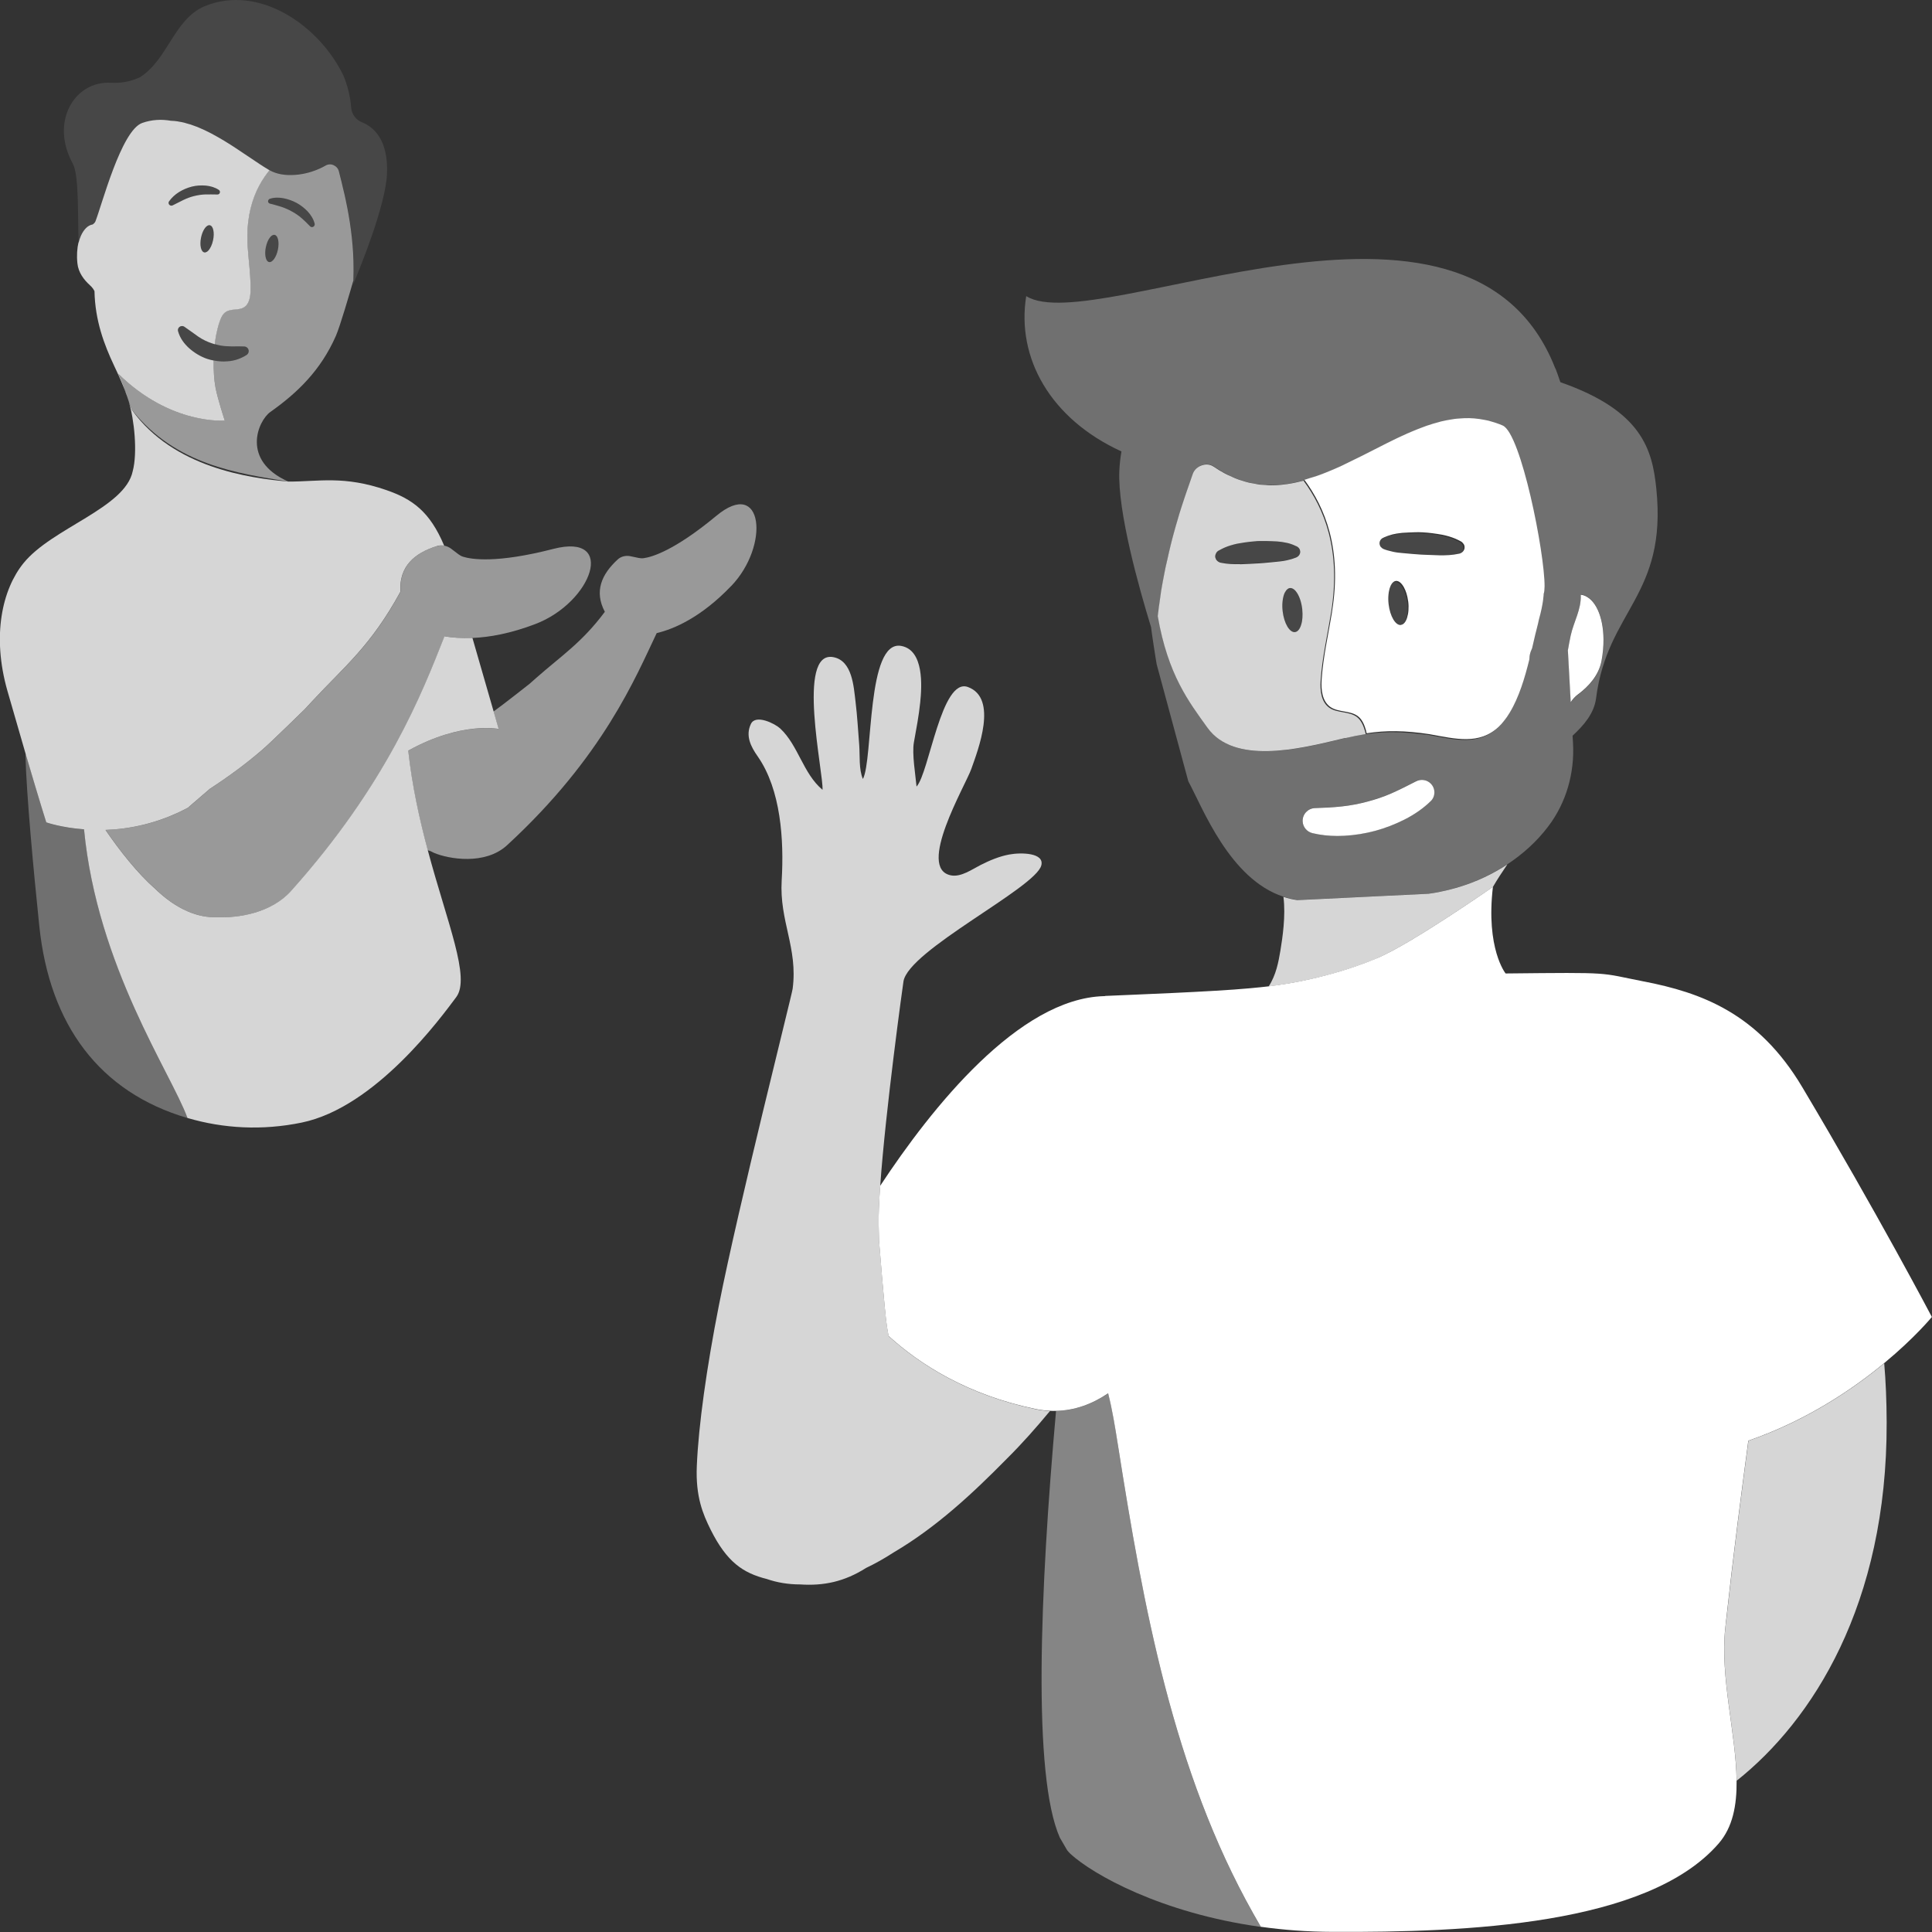 <svg viewBox="0 0 300 300" xmlns="http://www.w3.org/2000/svg"><rect x="0" y="0" width="300" height="300" fill="#333333" stroke="none"/><g fill="#fff"><path d="m 113.53 91.01 c 6.07 -6.32 4.96 -16.95 -2.3 -10.91 -6.54 5.43 -10.06 6.41 -11.26 6.57 -.26 .04 -.53 .02 -.79 -.03 l -1.29 -.27 c -.72 -.15 -1.47 .03 -1.98 .51 -2.48 2.28 -3.68 4.93 -1.99 8.12 -3.58 4.81 -6.77 6.83 -10.74 10.34 l -.96 .85 s -4.03 3.18 -5.58 4.29 c .51 1.77 .78 2.72 .78 2.72 s -5.8 -1.21 -14.04 3.37 c .61 5.54 1.77 10.75 3.03 15.45 .14 .05 .29 .09 .43 .14 .18 .09 .36 .19 .55 .27 2.26 .96 7.93 1.95 11.33 -1.17 14.97 -13.76 20.04 -26.24 23.25 -32.95 2.68 -.64 6.87 -2.42 11.55 -7.3 z" opacity=".5"/><path d="m 7.21 127.72 s -.99 -3.08 -3.2 -10.61 c -.02 .03 -.04 .06 -.06 .09 .14 6.08 1.32 18.59 2.09 25.97 .02 .23 .05 .46 .07 .69 1.6 15.25 9.31 25.73 23.01 29.75 -2.52 -6.92 -14 -23.51 -16.06 -44.82 -3.57 -.27 -5.86 -1.08 -5.86 -1.08 z" opacity=".3"/><path d="m 63.39 116.56 c 8.24 -4.58 14.04 -3.37 14.04 -3.37 s -.28 -.96 -.78 -2.72 c -.69 -2.4 -1.82 -6.32 -3.29 -11.41 -1.72 .07 -3.17 -.05 -4.34 -.25 -3.47 8.8 -8.92 22.88 -23.82 39.53 -3.1 3.46 -8.23 4.22 -11.48 4.08 -2.89 .13 -6.26 -1.14 -9.62 -4.4 -2.77 -2.44 -5.52 -5.93 -7.72 -9.15 3.72 -.13 8.22 -.99 12.84 -3.47 .09 -.08 .16 -.16 .26 -.24 l 3.1 -2.67 c 2.81 -1.83 5.55 -3.83 8.13 -6.05 1.3 -1.11 6.63 -6.33 6.63 -6.33 l 1.06 -1.15 c 5.13 -5.53 9.16 -8.62 13.77 -17.07 -.22 -3.96 2.19 -6.01 5.68 -7.1 .36 -.11 .74 -.13 1.12 -.06 -2.23 -5.32 -4.96 -7.23 -8.92 -8.61 -6.67 -2.32 -10.58 -1.32 -15.28 -1.34 -6.16 -.54 -17.83 -2.18 -24.25 -11.07 -.19 -.41 -.35 -.81 -.49 -1.22 -.01 -.02 -.01 -.03 -.02 -.05 .83 2.64 1.37 7.85 .6 10.72 -1.18 5.74 -12.54 8.81 -16.97 14.3 -3.24 4.01 -4.96 11.16 -2.48 19.84 1.11 3.88 2.05 7.11 2.83 9.79 2.21 7.52 3.2 10.61 3.2 10.61 s 2.28 .81 5.86 1.08 c 2.05 21.31 13.54 37.89 16.06 44.82 5.57 1.64 11.63 1.98 17.76 .71 11.48 -2.38 21.64 -16.36 23.97 -19.47 2.26 -3.01 -1.37 -11.44 -4.42 -22.84 -1.26 -4.7 -2.42 -9.91 -3.03 -15.45 z" opacity=".8"/><path d="m 32.59 34.98 c -.06 -.01 -.13 -.01 -.2 0 -.47 .11 -.96 .89 -1.17 1.91 -.24 1.16 -.02 2.19 .5 2.3 .13 .03 .26 -.01 .4 -.09 .07 -.04 .13 -.1 .2 -.16 .33 -.33 .62 -.94 .77 -1.66 .24 -1.16 .02 -2.19 -.5 -2.3 z" opacity=".1"/><path d="m 41.6 40.6 c .06 .04 .12 .07 .18 .08 .52 .11 1.13 -.75 1.37 -1.92 .03 -.14 .05 -.29 .07 -.43 .06 -.56 .02 -1.06 -.12 -1.4 -.1 -.26 -.25 -.43 -.45 -.47 -.13 -.03 -.26 .01 -.4 .09 -.07 .04 -.13 .1 -.2 .16 -.07 .07 -.13 .14 -.19 .23 -.12 .17 -.24 .39 -.34 .63 s -.18 .51 -.24 .81 c -.21 1.02 -.07 1.93 .32 2.22 z" opacity=".1"/><path d="m 14.38 34.88 c .03 0 .12 -.07 .21 -.16 s .19 -.2 .22 -.28 c .96 -2.4 4.01 -14.19 7.29 -15.33 1.52 -.53 2.99 -.59 4.43 -.34 .34 .01 .68 .04 1.02 .09 .11 .02 .21 .04 .32 .06 .24 .04 .47 .08 .71 .14 .12 .03 .25 .07 .37 .11 .22 .06 .45 .12 .67 .19 .13 .04 .26 .09 .39 .14 .22 .08 .44 .15 .66 .24 .13 .05 .26 .11 .39 .17 .22 .09 .44 .19 .66 .29 .12 .06 .25 .12 .37 .18 .23 .11 .45 .22 .68 .34 .12 .06 .23 .13 .35 .19 .23 .12 .46 .25 .69 .38 .1 .06 .21 .12 .31 .18 .24 .14 .48 .28 .72 .42 .08 .05 .16 .1 .24 .15 .26 .16 .52 .32 .77 .48 .06 .04 .11 .07 .17 .11 .28 .18 .56 .36 .83 .54 0 0 .01 .01 .01 .01 1.23 .81 2.39 1.62 3.44 2.3 .01 .01 .02 .01 .03 .02 .21 .14 .42 .27 .62 .4 .06 .04 .13 .08 .19 .12 .18 .11 .34 .21 .51 .31 .11 .06 .22 .13 .32 .19 .24 .14 .51 .25 .8 .35 .58 .2 1.25 .31 1.97 .35 s 1.5 -.02 2.3 -.17 c 1.19 -.22 2.43 -.65 3.58 -1.31 .2 -.12 .41 -.17 .62 -.17 s .42 .04 .61 .13 c .38 .18 .69 .53 .81 .97 .21 .84 .53 2.05 .86 3.54 .01 .02 .01 .05 .02 .07 .07 .3 .13 .61 .2 .93 v .01 c .06 .3 .12 .62 .19 .94 .01 .03 .01 .05 .02 .08 .06 .32 .12 .64 .18 .98 .01 .03 .01 .06 .02 .1 .06 .32 .11 .65 .16 .98 .01 .05 .02 .1 .03 .16 .05 .32 .1 .66 .14 .99 .01 .07 .02 .13 .03 .2 .04 .33 .08 .67 .12 1 .01 .08 .02 .16 .03 .23 .04 .32 .07 .66 .09 .99 .01 .1 .02 .2 .03 .3 .03 .32 .05 .65 .07 .99 .01 .11 .02 .23 .02 .34 .02 .32 .03 .65 .04 .98 0 .13 .01 .25 .01 .38 .01 .32 .01 .64 .01 .97 v .43 c 0 .31 -.01 .63 -.02 .95 0 .13 0 .25 -.01 .38 v .01 c 0 .1 0 .2 -.01 .31 0 0 -.04 .13 -.1 .37 1.11 -2.64 5.08 -12.34 5.3 -17.26 .24 -5.41 -2.16 -7.34 -3.88 -8.03 -.94 -.38 -1.6 -1.25 -1.68 -2.26 -.13 -1.76 -.56 -3.46 -1.23 -5.05 -3.76 -7.74 -13.09 -14.2 -21.54 -10.71 -4.78 2.05 -5.69 8.31 -10.06 11.04 -1.37 .64 -2.91 .93 -4.48 .84 -5.67 -.31 -9.48 6.06 -5.92 12.56 .98 1.78 .75 7.97 .91 12.3 .1 -.39 .22 -.75 .36 -1.08 .22 -.49 .48 -.9 .79 -1.2 s .65 -.5 1.02 -.56 z" opacity=".1"/><path d="m 19.51 60.87 c -.04 -.11 -.07 -.22 -.11 -.33 -.06 -.17 -.12 -.35 -.18 -.52 -.04 -.1 -.08 -.21 -.11 -.31 -.07 -.18 -.14 -.37 -.22 -.55 -.04 -.09 -.08 -.18 -.12 -.28 -.12 -.28 -.25 -.55 -.4 -.84 8.15 8.02 16.53 7.26 16.53 7.26 s -1.12 -3.4 -1.44 -5.15 c -.22 -1.17 -.31 -2.65 -.28 -4.17 -.36 -.07 -.71 -.16 -1.05 -.27 -1.03 -.36 -1.97 -.94 -2.76 -1.64 -.79 -.72 -1.41 -1.55 -1.72 -2.63 -.1 -.34 .1 -.69 .44 -.79 .19 -.05 .38 -.02 .53 .08 l .1 .07 c .72 .48 1.41 1.02 2.08 1.48 .68 .46 1.41 .81 2.16 1.05 .13 .04 .26 .08 .39 .12 .07 -.56 .14 -1.12 .25 -1.64 .05 -.24 .11 -.47 .16 -.7 .12 -.49 .26 -.97 .42 -1.38 .19 -.5 .44 -1.01 .89 -1.3 .79 -.53 1.92 -.21 2.75 -.68 .85 -.48 1.06 -1.6 1.08 -2.57 .05 -2.23 -.27 -4.45 -.43 -6.67 -.11 -1.47 -.08 -2.8 .06 -4.01 .35 -3.03 1.36 -5.32 2.57 -7.08 .24 -.35 .49 -.68 .74 -.99 -.07 -.04 -.14 -.08 -.2 -.12 -.17 -.1 -.33 -.2 -.51 -.31 -.06 -.04 -.13 -.08 -.19 -.12 -.2 -.13 -.41 -.26 -.62 -.4 -.01 -.01 -.02 -.01 -.03 -.02 -1.04 -.69 -2.21 -1.49 -3.44 -2.3 0 0 -.01 -.01 -.01 -.01 -.27 -.18 -.55 -.36 -.83 -.54 -.06 -.04 -.11 -.07 -.17 -.11 -.25 -.16 -.51 -.32 -.77 -.48 -.08 -.05 -.16 -.1 -.24 -.15 -.24 -.14 -.48 -.28 -.72 -.42 -.1 -.06 -.21 -.12 -.31 -.18 -.23 -.13 -.46 -.25 -.69 -.38 -.12 -.06 -.23 -.13 -.35 -.19 -.23 -.12 -.45 -.23 -.68 -.34 -.12 -.06 -.25 -.12 -.37 -.18 -.22 -.1 -.44 -.19 -.66 -.29 -.13 -.06 -.26 -.12 -.39 -.17 -.22 -.09 -.44 -.16 -.66 -.24 -.13 -.05 -.26 -.1 -.39 -.14 -.23 -.07 -.45 -.13 -.67 -.19 -.12 -.03 -.25 -.08 -.37 -.11 -.24 -.06 -.48 -.1 -.71 -.14 -.11 -.02 -.21 -.05 -.32 -.06 -.34 -.05 -.68 -.08 -1.02 -.09 -1.44 -.25 -2.92 -.19 -4.43 .34 -3.28 1.14 -6.32 12.93 -7.29 15.33 -.04 .09 -.13 .2 -.22 .28 -.09 .09 -.18 .16 -.21 .16 -.37 .06 -.72 .26 -1.02 .56 s -.57 .71 -.79 1.2 c -.14 .33 -.27 .69 -.36 1.08 0 -.04 0 -.08 0 -.12 -.23 .97 -.31 2.11 -.18 3.31 .14 1.43 1.02 2.57 1.94 3.4 .34 .31 .56 .61 .71 .92 .1 4.6 1.5 8.29 3.05 11.58 .79 1.67 1.48 3.22 2.02 4.74 v -.01 c -.07 -.22 -.14 -.44 -.21 -.65 z m 12.61 -21.77 c -.13 .08 -.27 .12 -.4 .09 -.52 -.11 -.74 -1.13 -.5 -2.3 .21 -1.02 .7 -1.8 1.17 -1.91 .07 -.02 .13 -.02 .2 0 .52 .11 .74 1.13 .5 2.3 -.15 .73 -.45 1.34 -.77 1.66 -.07 .07 -.13 .12 -.2 .16 z m -5.87 -7.83 c .81 -1.16 2.13 -1.92 3.53 -2.29 .71 -.18 1.45 -.22 2.17 -.16 .72 .07 1.43 .27 2.03 .67 .18 .12 .23 .36 .11 .54 -.07 .11 -.2 .17 -.32 .17 h -.01 c -.66 0 -1.26 -.03 -1.86 -.01 s -1.18 .11 -1.75 .25 -1.13 .35 -1.67 .61 l -1.67 .84 h -.01 c -.21 .11 -.47 .02 -.58 -.19 -.07 -.14 -.06 -.31 .03 -.44 z" opacity=".8"/><path d="m 44.79 74.79 c -7.42 -3.27 -4.73 -9.46 -2.81 -10.82 4.21 -2.98 7.82 -6.46 10.17 -11.8 .67 -1.53 2.15 -6.65 2.72 -8.61 0 -.13 .01 -.26 .01 -.39 .01 -.32 .02 -.63 .02 -.95 0 -.14 0 -.29 0 -.43 0 -.32 0 -.65 -.01 -.97 0 -.13 -.01 -.25 -.01 -.38 -.01 -.33 -.02 -.66 -.04 -.98 -.01 -.11 -.02 -.23 -.02 -.34 -.02 -.33 -.04 -.66 -.07 -.99 -.01 -.1 -.02 -.2 -.03 -.3 -.03 -.33 -.06 -.66 -.09 -.99 -.01 -.08 -.02 -.16 -.03 -.23 -.04 -.34 -.08 -.68 -.12 -1 -.01 -.07 -.02 -.13 -.03 -.2 -.05 -.34 -.09 -.67 -.14 -.99 -.01 -.05 -.02 -.1 -.03 -.16 -.05 -.33 -.1 -.66 -.16 -.98 -.01 -.03 -.01 -.06 -.02 -.1 -.06 -.33 -.12 -.66 -.18 -.98 -.01 -.03 -.01 -.05 -.02 -.08 -.06 -.32 -.12 -.63 -.19 -.94 v -.01 c -.07 -.32 -.13 -.63 -.2 -.93 -.01 -.02 -.01 -.05 -.02 -.07 -.33 -1.49 -.65 -2.7 -.86 -3.54 -.11 -.45 -.42 -.79 -.81 -.97 -.19 -.09 -.4 -.14 -.61 -.13 -.21 0 -.43 .06 -.62 .17 -1.15 .66 -2.39 1.09 -3.58 1.31 -.8 .15 -1.57 .2 -2.3 .17 s -1.39 -.15 -1.97 -.35 c -.29 -.1 -.56 -.22 -.8 -.35 -.04 -.02 -.08 -.04 -.11 -.07 -.25 .31 -.5 .64 -.74 .99 -1.21 1.76 -2.22 4.04 -2.57 7.08 -.14 1.21 -.17 2.54 -.06 4.01 .16 2.22 .48 4.44 .43 6.67 -.02 .97 -.23 2.08 -1.08 2.57 -.83 .47 -1.96 .15 -2.75 .68 -.45 .3 -.69 .81 -.89 1.3 -.16 .42 -.3 .89 -.42 1.38 -.06 .23 -.12 .46 -.16 .7 -.1 .52 -.18 1.08 -.25 1.64 .62 .19 1.27 .32 1.94 .33 .81 .07 1.64 -.01 2.58 .04 h .08 c .4 .02 .7 .36 .68 .75 -.01 .24 -.14 .45 -.33 .57 -.87 .55 -1.88 .92 -2.96 .98 -.71 .07 -1.44 .01 -2.15 -.13 -.03 1.52 .06 3 .28 4.17 .32 1.76 1.44 5.15 1.44 5.15 s -8.38 .77 -16.53 -7.26 c .15 .28 .28 .56 .4 .84 .04 .09 .08 .19 .12 .28 .08 .18 .15 .37 .22 .55 .04 .11 .08 .21 .11 .31 .06 .18 .12 .35 .18 .52 .04 .11 .07 .22 .11 .33 .07 .22 .14 .44 .21 .65 v .01 c .1 .32 .21 .64 .33 .97 .14 .4 .3 .81 .49 1.22 6.77 8.48 16.29 9.78 24.25 11.07 z m -3.14 -43.65 c .04 -.13 .13 -.23 .25 -.27 .7 -.23 1.44 -.22 2.15 -.08 s 1.4 .39 2.03 .73 c .63 .35 1.21 .8 1.71 1.33 .49 .53 .89 1.17 1.07 1.88 .06 .23 -.08 .46 -.31 .52 -.15 .04 -.31 -.01 -.41 -.12 l -.01 -.01 c -.44 -.46 -.86 -.87 -1.31 -1.26 s -.95 -.73 -1.47 -1.01 c -.52 -.29 -1.07 -.54 -1.64 -.73 s -1.15 -.33 -1.78 -.5 h -.02 c -.21 -.06 -.33 -.27 -.27 -.48 z m -.37 7.25 c .06 -.29 .14 -.56 .24 -.81 .1 -.24 .21 -.46 .34 -.63 .06 -.09 .13 -.16 .19 -.23 .07 -.07 .13 -.12 .2 -.16 .13 -.08 .27 -.12 .4 -.09 .19 .04 .35 .21 .45 .47 .14 .34 .18 .84 .12 1.4 -.02 .14 -.04 .28 -.07 .43 -.24 1.16 -.85 2.02 -1.37 1.92 -.06 -.01 -.12 -.04 -.18 -.08 -.38 -.28 -.53 -1.2 -.32 -2.22 z" opacity=".5"/><path d="m 32.96 53.32 c -.74 -.25 -1.48 -.59 -2.16 -1.05 -.68 -.45 -1.36 -.99 -2.08 -1.48 l -.1 -.07 c -.15 -.1 -.34 -.14 -.53 -.08 -.34 .1 -.54 .45 -.44 .79 .31 1.08 .94 1.91 1.72 2.63 .79 .71 1.72 1.29 2.76 1.64 .34 .12 .7 .2 1.05 .27 .71 .14 1.44 .2 2.15 .13 1.07 -.07 2.09 -.43 2.96 -.98 .19 -.12 .32 -.33 .33 -.57 .02 -.4 -.29 -.73 -.68 -.75 h -.08 c -.93 -.05 -1.76 .03 -2.58 -.04 -.67 -.01 -1.32 -.14 -1.94 -.33 -.13 -.04 -.26 -.08 -.39 -.12 z" opacity=".1"/><path d="m 41.92 31.62 h .02 c .63 .17 1.2 .32 1.78 .5 .57 .18 1.12 .43 1.64 .73 .52 .29 1.02 .62 1.47 1.01 .46 .39 .87 .8 1.31 1.26 l .01 .01 c .1 .11 .26 .16 .41 .12 .23 -.06 .37 -.29 .31 -.52 -.18 -.71 -.58 -1.35 -1.07 -1.88 -.5 -.53 -1.08 -.98 -1.71 -1.33 -.64 -.35 -1.32 -.59 -2.03 -.73 s -1.46 -.15 -2.15 .08 c -.12 .04 -.22 .14 -.25 .27 -.06 .21 .07 .42 .27 .48 z" opacity=".1"/><path d="m 26.79 31.9 h .01 l 1.67 -.84 c .54 -.26 1.1 -.47 1.67 -.61 .57 -.15 1.15 -.24 1.75 -.25 .6 -.02 1.2 .01 1.86 .01 h .01 c .13 0 .25 -.06 .32 -.17 .12 -.18 .07 -.42 -.11 -.54 -.6 -.39 -1.31 -.6 -2.03 -.67 -.72 -.06 -1.46 -.02 -2.17 .16 -1.41 .37 -2.72 1.13 -3.53 2.29 -.09 .13 -.11 .29 -.03 .44 .11 .21 .36 .3 .58 .19 z" opacity=".1"/><path d="m 67.87 84.79 c -3.5 1.09 -5.9 3.14 -5.68 7.1 -4.6 8.45 -8.64 11.54 -13.77 17.07 l -1.06 1.15 s -5.34 5.22 -6.63 6.33 c -2.59 2.22 -5.33 4.22 -8.13 6.05 l -3.1 2.67 c -.1 .08 -.17 .16 -.26 .24 -4.63 2.49 -9.13 3.34 -12.84 3.47 2.19 3.22 4.95 6.7 7.72 9.15 3.36 3.27 6.73 4.53 9.62 4.4 3.24 .14 8.38 -.62 11.48 -4.08 14.9 -16.65 20.35 -30.72 23.82 -39.53 1.17 .2 2.62 .32 4.34 .25 2.62 -.11 5.87 -.68 9.75 -2.16 8.83 -3.37 12.67 -14.21 2.8 -11.67 -8.87 2.29 -12.75 1.61 -13.99 1.23 -.27 -.08 -.52 -.22 -.75 -.39 l -1.13 -.86 c -.32 -.24 -.68 -.4 -1.05 -.47 s -.75 -.06 -1.12 .06 z" opacity=".5"/><path d="m 213.82 148.8 c 5.34 -2.24 18 -11.08 18 -11.08 .67 -1.16 1.45 -2.33 2.24 -3.5 -2.25 1.48 -4.73 2.66 -7.35 3.47 -.03 .01 -.05 .02 -.08 .02 -.46 .14 -.91 .27 -1.38 .39 -.1 .03 -.21 .05 -.31 .08 -.4 .1 -.81 .19 -1.21 .27 -.12 .03 -.25 .05 -.37 .08 -.51 .1 -1.03 .18 -1.54 .25 l -20.35 .99 c -.76 -.1 -1.48 -.28 -2.18 -.51 .38 2.92 -.15 6.4 -.47 8.35 -.29 1.72 -.66 3.78 -1.82 5.56 1.49 -.17 1.92 -.27 1.92 -.27 s 7.38 -.94 14.92 -4.1 z" opacity=".8"/><path d="m 245.1 107.77 c 1.58 -1.19 3.14 -2.88 3.58 -5.13 .22 -1.16 .32 -2.29 .31 -3.36 -.03 -3.54 -1.26 -6.36 -3.24 -6.88 -.08 -.02 -.16 -.03 -.25 -.04 -.01 0 -.03 0 -.04 0 .1 2.29 -1.08 4.12 -1.57 6.35 -.17 .74 -.29 1.51 -.43 2.27 l .44 8.06 c .28 -.44 .64 -.86 1.19 -1.27 z"/><path d="m 219.89 121.32 l -.01 .01 c -1.27 .65 -2.5 1.28 -3.77 1.84 -1.18 .52 -2.46 .96 -3.8 1.31 -1.31 .35 -2.63 .6 -3.94 .74 -1.38 .15 -2.76 .22 -4.17 .26 -1.09 .03 -1.95 .93 -1.93 2.02 .02 .89 .65 1.66 1.52 1.87 1.21 .29 2.51 .44 3.89 .44 .35 0 .7 -.01 1.06 -.03 1.63 -.09 3.24 -.35 4.81 -.77 1.55 -.42 3.07 -1.01 4.54 -1.75 1.6 -.81 2.97 -1.78 4.07 -2.86 .37 -.36 .57 -.84 .57 -1.36 s -.2 -1 -.57 -1.37 c -.58 -.59 -1.5 -.74 -2.26 -.35 z"/><path d="m 206.84 95.01 c -.57 3.51 -1.39 6.99 -1.62 10.54 -.1 1.55 .08 3.34 1.36 4.23 1.26 .87 3.11 .51 4.31 1.46 .67 .53 .99 1.38 1.23 2.2 v .02 c .04 .13 .06 .27 .09 .4 3.02 -.46 5.87 -.44 9.74 .14 4.07 .74 7.74 1.69 10.74 -1.12 .29 -.27 .56 -.57 .81 -.89 .07 -.08 .13 -.17 .2 -.26 .2 -.26 .39 -.52 .56 -.81 .05 -.08 .11 -.16 .16 -.25 1.44 -2.36 2.36 -5.44 3.06 -8.29 0 -.53 .13 -1.1 .42 -1.72 .34 -1.47 .64 -2.79 .93 -3.86 .04 -.19 .07 -.36 .12 -.56 .74 -2.63 .75 -4.04 .75 -4.04 .09 -.22 .13 -.61 .14 -1.14 .03 -5.18 -3.65 -23.72 -6.49 -24.98 -.34 -.15 -.68 -.28 -1.01 -.39 -.09 -.03 -.18 -.06 -.27 -.09 -.31 -.1 -.61 -.19 -.92 -.27 -.23 -.06 -.46 -.09 -.69 -.14 -.52 -.1 -1.03 -.18 -1.55 -.22 -.25 -.02 -.5 -.03 -.75 -.04 -.53 -.01 -1.06 .01 -1.6 .06 -.2 .02 -.4 .02 -.6 .05 -.02 0 -.05 .01 -.07 .01 -.21 .03 -.42 .06 -.63 .1 -.42 .07 -.83 .14 -1.24 .24 -.09 .02 -.18 .04 -.28 .06 -.07 .02 -.13 .04 -.2 .06 -.68 .17 -1.35 .38 -2.03 .61 -.22 .08 -.45 .16 -.67 .25 -.54 .2 -1.08 .41 -1.61 .64 -.23 .1 -.45 .19 -.68 .29 -.6 .27 -1.2 .54 -1.8 .83 -.12 .06 -.23 .11 -.35 .17 -.04 .02 -.08 .04 -.12 .06 -.65 .31 -1.29 .64 -1.94 .97 -.98 .5 -1.97 1 -2.96 1.5 -.82 .41 -1.63 .81 -2.45 1.2 -.17 .08 -.34 .17 -.51 .25 -.01 0 -.02 .01 -.02 .01 -.58 .27 -1.17 .53 -1.75 .77 -.11 .05 -.21 .09 -.32 .13 -.6 .25 -1.2 .49 -1.81 .7 h -.01 c -.38 .14 -.77 .24 -1.15 .36 -.01 0 -.02 .01 -.03 .01 -.09 .03 -.18 .06 -.28 .09 -.17 .05 -.34 .11 -.5 .16 3.13 4.26 5.89 10.62 4.28 20.5 z m 10.7 2.04 c -.84 .1 -1.7 -1.35 -1.92 -3.24 -.03 -.24 -.04 -.47 -.05 -.7 -.01 -.27 .01 -.53 .03 -.78 .01 -.13 .03 -.27 .05 -.39 .01 -.07 .02 -.13 .04 -.19 .02 -.11 .05 -.21 .07 -.31 .02 -.05 .03 -.11 .05 -.16 .05 -.14 .09 -.26 .15 -.38 .01 -.01 .02 -.03 .02 -.04 .06 -.11 .12 -.2 .18 -.28 .02 -.03 .05 -.05 .07 -.08 .05 -.06 .11 -.11 .17 -.15 .03 -.02 .05 -.04 .08 -.05 .09 -.05 .17 -.08 .27 -.09 .44 -.05 .88 .33 1.24 .97 .31 .56 .55 1.3 .66 2.15 .01 .04 .01 .07 .02 .11 .06 .48 .06 .93 .03 1.35 -.01 .19 -.04 .37 -.07 .54 -.01 .03 -.01 .07 -.02 .1 -.03 .16 -.07 .3 -.11 .44 0 .01 -.01 .03 -.01 .04 -.2 .65 -.54 1.08 -.95 1.12 z m -2.84 -13.5 c .16 -.09 .33 -.15 .5 -.22 .14 -.06 .28 -.12 .42 -.16 .2 -.06 .39 -.13 .59 -.18 .43 -.11 .86 -.17 1.3 -.22 .08 -.01 .17 -.02 .25 -.03 .3 -.02 .61 -.04 .92 -.05 .73 -.04 1.47 -.07 2.2 -.03 1.04 .05 2.07 .2 3.09 .38 .68 .14 1.35 .33 2 .6 .32 .14 .64 .29 .95 .47 .08 .05 .14 .12 .2 .18 .12 .12 .22 .26 .27 .44 .03 .13 .04 .26 .02 .38 v .03 c -.07 .4 -.39 .74 -.84 .84 h -.02 c -1.04 .23 -2.02 .26 -2.99 .25 -.73 -.03 -1.46 -.05 -2.19 -.08 -.24 -.01 -.47 -.02 -.71 -.03 -.96 -.05 -1.92 -.16 -2.89 -.24 -.23 -.02 -.47 -.04 -.7 -.07 -.04 -.01 -.09 -.02 -.13 -.02 -.21 -.03 -.42 -.06 -.62 -.11 -.11 -.02 -.22 -.05 -.33 -.08 -.38 -.09 -.77 -.19 -1.16 -.35 l -.02 -.01 c -.16 -.07 -.29 -.18 -.4 -.32 -.02 -.03 -.05 -.05 -.07 -.07 -.02 -.03 -.02 -.07 -.04 -.1 -.21 -.44 -.05 -.96 .41 -1.21 z"/><path d="m 208.93 114.61 c 1.1 -.26 2.13 -.46 3.14 -.62 h -.01 c -.03 -.13 -.05 -.28 -.08 -.4 0 -.01 0 -.02 -.01 -.02 -.24 -.82 -.56 -1.66 -1.23 -2.2 -1.19 -.95 -3.05 -.6 -4.31 -1.46 -1.28 -.89 -1.47 -2.69 -1.36 -4.23 .23 -3.55 1.05 -7.03 1.62 -10.54 1.61 -9.88 -1.14 -16.25 -4.28 -20.5 -.09 .02 -.17 .04 -.26 .06 -.4 .1 -.8 .2 -1.2 .28 -.16 .03 -.32 .06 -.48 .09 -.39 .07 -.79 .13 -1.19 .17 -.15 .02 -.3 .04 -.44 .05 -.49 .05 -.99 .07 -1.48 .07 -.04 0 -.09 .01 -.13 0 -.24 0 -.49 -.03 -.73 -.05 -.09 -.01 -.17 -.01 -.26 -.02 -.21 -.02 -.42 -.02 -.64 -.04 -.14 -.02 -.27 -.05 -.41 -.07 -.1 -.02 -.21 -.04 -.31 -.06 -.16 -.03 -.33 -.06 -.49 -.09 -.13 -.03 -.26 -.04 -.39 -.07 -.19 -.04 -.38 -.1 -.57 -.15 -.07 -.02 -.13 -.04 -.2 -.06 -.23 -.07 -.47 -.14 -.7 -.22 -.06 -.02 -.12 -.04 -.18 -.06 -.07 -.03 -.14 -.06 -.22 -.08 -.07 -.03 -.14 -.05 -.2 -.08 -.06 -.02 -.12 -.04 -.17 -.07 -.07 -.03 -.14 -.07 -.21 -.09 -.28 -.12 -.57 -.25 -.86 -.39 -.02 -.01 -.04 -.02 -.05 -.02 -.18 -.09 -.35 -.17 -.53 -.27 -.53 -.29 -1.07 -.61 -1.6 -.98 -.01 -.01 -.02 -.01 -.04 -.02 -.55 -.38 -1.19 -.42 -1.77 -.24 -.66 .2 -1.25 .68 -1.49 1.39 -.26 .72 -.59 1.67 -.95 2.73 -.11 .32 -.22 .63 -.33 .97 -.16 .48 -.33 1.01 -.5 1.53 -.1 .31 -.2 .62 -.3 .95 -.18 .58 -.36 1.21 -.54 1.84 -.1 .33 -.19 .66 -.28 1 -.19 .68 -.37 1.38 -.55 2.11 -.09 .34 -.17 .69 -.25 1.05 -.18 .76 -.36 1.55 -.53 2.35 -.07 .35 -.14 .71 -.21 1.06 -.16 .85 -.33 1.7 -.47 2.59 -.05 .33 -.09 .67 -.14 1 -.14 .94 -.27 1.89 -.38 2.87 v .01 c 1.6 9.16 4.82 13.28 7.7 17.3 .27 .38 .57 .73 .89 1.04 4.81 4.68 14.72 1.93 20.53 .57 z m -6.72 -20.06 c .01 .05 .01 .09 .01 .14 .04 .43 .05 .84 .02 1.23 -.01 .18 -.04 .36 -.06 .53 -.01 .04 -.01 .07 -.02 .1 -.03 .15 -.06 .3 -.11 .43 -.01 .02 -.01 .03 -.01 .05 -.2 .65 -.53 1.07 -.95 1.12 -.84 .1 -1.7 -1.35 -1.92 -3.24 -.03 -.25 -.04 -.48 -.05 -.72 -.01 -.27 .01 -.52 .03 -.76 .01 -.14 .03 -.27 .05 -.39 .01 -.07 .02 -.13 .04 -.2 .02 -.1 .05 -.2 .07 -.3 .02 -.06 .03 -.11 .05 -.16 .04 -.13 .09 -.26 .15 -.37 .01 -.02 .02 -.03 .03 -.05 .06 -.11 .12 -.2 .18 -.28 .02 -.03 .05 -.05 .07 -.08 .06 -.06 .11 -.11 .17 -.15 .02 -.02 .05 -.04 .07 -.05 .09 -.05 .18 -.08 .27 -.09 .11 -.01 .21 0 .31 .04 .21 .07 .41 .22 .6 .45 .48 .57 .86 1.57 1 2.75 z m -9.65 -6.95 c -.97 .02 -1.95 0 -2.99 -.22 h -.02 c -.11 -.03 -.22 -.07 -.32 -.13 -.12 -.07 -.23 -.15 -.31 -.26 -.01 -.01 -.03 -.02 -.04 -.04 -.06 -.08 -.09 -.18 -.12 -.27 -.01 -.04 -.04 -.07 -.05 -.11 -.04 -.21 0 -.41 .09 -.6 .08 -.18 .2 -.34 .38 -.45 .11 -.07 .23 -.12 .34 -.18 .51 -.28 1.03 -.49 1.56 -.65 .34 -.1 .69 -.2 1.03 -.27 .38 -.07 .77 -.13 1.15 -.19 .46 -.07 .92 -.12 1.38 -.16 .18 -.02 .36 -.04 .55 -.05 .25 -.02 .5 -.01 .75 -.01 .52 -.01 1.03 0 1.55 .02 .27 .01 .54 .02 .82 .04 .52 .04 1.03 .11 1.55 .23 .44 .1 .88 .25 1.31 .46 l .21 .09 c .18 .1 .33 .24 .43 .43 .04 .09 .06 .18 .07 .27 .01 .03 .02 .06 .02 .1 .01 .37 -.21 .73 -.6 .9 l -.02 .01 c -.02 .01 -.05 .02 -.07 .03 -.41 .17 -.81 .28 -1.21 .37 -.07 .02 -.14 .04 -.2 .05 -.36 .08 -.72 .13 -1.07 .17 -.13 .02 -.26 .03 -.39 .04 -.44 .04 -.88 .08 -1.32 .13 -.52 .05 -1.05 .1 -1.57 .13 -.96 .07 -1.92 .09 -2.89 .14 z" opacity=".8"/><path d="m 218.46 95.58 c .01 -.03 .01 -.07 .02 -.1 .03 -.17 .05 -.35 .07 -.54 v -.01 c .03 -.42 .02 -.87 -.03 -1.34 0 -.04 -.01 -.07 -.02 -.11 -.11 -.85 -.35 -1.6 -.66 -2.15 -.36 -.64 -.8 -1.02 -1.24 -.97 -.09 .01 -.18 .05 -.27 .09 -.03 .01 -.05 .03 -.08 .05 -.06 .04 -.12 .09 -.17 .15 -.02 .03 -.05 .05 -.07 .08 -.07 .08 -.13 .18 -.18 .28 -.01 .01 -.02 .03 -.02 .04 -.06 .11 -.11 .24 -.15 .38 -.02 .05 -.03 .11 -.05 .16 -.03 .1 -.05 .2 -.07 .31 -.01 .06 -.03 .13 -.04 .19 -.02 .13 -.04 .26 -.05 .39 0 .05 -.01 .09 -.02 .14 -.02 .21 -.02 .42 -.01 .64 s .02 .45 .05 .69 c .22 1.88 1.08 3.33 1.92 3.24 .42 -.05 .75 -.47 .95 -1.11 0 -.01 .01 -.03 .01 -.04 .04 -.14 .08 -.29 .11 -.44 z" opacity=".1"/><path d="m 201.21 91.8 c -.19 -.23 -.4 -.38 -.6 -.45 -.1 -.03 -.21 -.05 -.31 -.03 -.1 .01 -.18 .05 -.27 .09 -.03 .01 -.05 .03 -.07 .05 -.06 .04 -.12 .09 -.17 .15 -.02 .03 -.05 .05 -.07 .08 -.07 .08 -.13 .18 -.18 .28 -.01 .02 -.02 .03 -.03 .05 -.05 .11 -.1 .23 -.15 .37 -.02 .05 -.03 .11 -.05 .16 -.03 .1 -.05 .2 -.07 .3 -.01 .07 -.03 .13 -.04 .2 -.02 .13 -.04 .26 -.05 .39 0 .04 -.01 .09 -.01 .13 -.01 .2 -.02 .41 -.01 .63 .01 .23 .02 .46 .05 .7 .22 1.88 1.08 3.33 1.92 3.24 .42 -.05 .75 -.47 .95 -1.11 .01 -.02 .01 -.03 .01 -.05 .04 -.14 .08 -.28 .11 -.43 .01 -.04 .01 -.07 .02 -.1 .03 -.17 .05 -.34 .06 -.53 0 -.01 0 -.01 0 -.02 .03 -.38 .02 -.78 -.02 -1.21 -.01 -.05 0 -.09 -.01 -.14 -.14 -1.18 -.52 -2.18 -1 -2.75 z" opacity=".1"/><path d="m 198.34 87.19 c .13 -.01 .26 -.03 .39 -.04 .36 -.04 .71 -.09 1.07 -.17 .07 -.01 .14 -.03 .2 -.05 .4 -.09 .8 -.2 1.21 -.37 .02 -.01 .05 -.02 .07 -.03 s .02 -.01 .02 -.01 c .39 -.17 .61 -.53 .6 -.9 0 -.03 -.02 -.06 -.02 -.1 -.01 -.09 -.03 -.19 -.07 -.27 -.09 -.19 -.25 -.33 -.43 -.43 -.07 -.04 -.14 -.06 -.21 -.09 -.43 -.2 -.87 -.35 -1.3 -.46 -.51 -.13 -1.03 -.2 -1.55 -.24 -.27 -.02 -.54 -.03 -.82 -.04 -.52 -.03 -1.03 -.03 -1.55 -.02 -.25 0 -.5 0 -.75 .01 -.18 .01 -.36 .04 -.55 .05 -.46 .04 -.92 .09 -1.38 .16 -.39 .06 -.77 .12 -1.15 .19 -.35 .07 -.69 .17 -1.03 .27 -.54 .16 -1.06 .37 -1.56 .65 -.11 .06 -.23 .12 -.34 .18 -.18 .12 -.3 .28 -.38 .45 -.09 .19 -.13 .4 -.09 .6 .01 .04 .04 .07 .05 .11 .03 .09 .06 .19 .12 .27 .01 .01 .03 .02 .04 .04 .09 .11 .19 .2 .31 .26 .1 .06 .21 .11 .32 .13 h .02 c 1.04 .23 2.02 .25 2.99 .22 .97 -.05 1.93 -.07 2.89 -.14 .52 -.03 1.05 -.08 1.57 -.13 .44 -.04 .88 -.09 1.32 -.13 z" opacity=".1"/><path d="m 214.14 84.89 c .02 .03 .02 .07 .04 .1 s .05 .05 .07 .07 c .11 .14 .24 .25 .4 .31 l .02 .01 c .39 .16 .78 .27 1.16 .35 .11 .03 .22 .06 .33 .08 .21 .04 .42 .08 .62 .11 .04 .01 .09 .02 .13 .02 .23 .03 .47 .06 .7 .07 .97 .08 1.93 .19 2.89 .24 .24 .01 .47 .02 .71 .03 .73 .03 1.46 .05 2.18 .08 .97 .02 1.95 -.01 2.99 -.25 h .02 c .45 -.1 .77 -.44 .84 -.84 0 -.01 0 -.02 0 -.03 .02 -.13 .02 -.25 -.02 -.38 -.05 -.17 -.15 -.31 -.27 -.44 -.06 -.07 -.13 -.13 -.2 -.18 -.31 -.19 -.63 -.34 -.95 -.47 -.65 -.27 -1.32 -.46 -2 -.6 -1.02 -.18 -2.05 -.33 -3.09 -.38 -.73 -.04 -1.47 -.02 -2.2 .03 -.31 .02 -.61 .03 -.92 .05 -.08 .01 -.17 .02 -.25 .03 -.43 .05 -.87 .11 -1.3 .22 -.2 .05 -.39 .11 -.59 .18 -.14 .05 -.28 .1 -.42 .16 -.17 .07 -.33 .13 -.5 .22 -.46 .25 -.62 .77 -.41 1.21 z" opacity=".1"/><path d="m 201.47 139.76 l 20.35 -.99 c .52 -.07 1.03 -.15 1.54 -.25 .13 -.02 .25 -.05 .37 -.08 .41 -.08 .81 -.17 1.21 -.27 .1 -.03 .21 -.05 .31 -.08 .46 -.12 .92 -.25 1.38 -.39 .03 -.01 .05 -.02 .08 -.02 2.62 -.82 5.11 -2.01 7.37 -3.5 -.01 .01 -.01 .02 -.02 .03 2.44 -1.61 4.61 -3.58 6.34 -5.87 2.81 -3.69 4.11 -8.3 3.86 -12.91 l -.07 -1.19 c 1.79 -1.66 3.35 -3.48 3.65 -5.83 1.75 -13.7 11.07 -15.86 9.35 -32.55 -.63 -6.06 -2.2 -12.08 -14.89 -16.51 -.04 -.13 -.1 -.25 -.14 -.38 -.18 -.54 -.36 -1.08 -.6 -1.69 -.02 -.05 -.05 -.07 -.07 -.11 -13.54 -34.56 -71.46 -4.45 -82.14 -11.19 -1.54 9.57 3.72 19.05 14.79 24.12 -.16 .91 -.28 1.9 -.33 3 -.28 6.36 3.06 18.22 4.93 24.3 0 .28 .8 5.48 .87 5.76 l 4.91 18.16 c 2.22 4.08 6.41 15.19 14.77 17.92 0 -.01 0 -.01 0 -.02 .7 .23 1.42 .42 2.18 .52 z m 42 -38.8 c .14 -.77 .26 -1.54 .43 -2.28 .5 -2.23 1.67 -4.07 1.57 -6.35 h .04 c .08 .01 .16 .02 .25 .04 1.98 .52 3.21 3.35 3.24 6.91 .01 1.08 -.09 2.22 -.31 3.39 -.44 2.25 -1.99 3.95 -3.58 5.13 -.55 .41 -.91 .83 -1.19 1.27 l -.44 -8.08 v -.01 s 0 -.02 0 -.02 z m -21.32 23.43 c -1.1 1.09 -2.47 2.05 -4.07 2.86 -1.47 .74 -2.99 1.33 -4.54 1.75 -1.56 .42 -3.18 .67 -4.81 .77 -.36 .02 -.71 .03 -1.06 .03 -1.38 0 -2.68 -.15 -3.89 -.44 -.87 -.21 -1.5 -.98 -1.52 -1.87 -.02 -1.08 .84 -1.99 1.93 -2.02 1.41 -.05 2.79 -.11 4.17 -.26 1.31 -.14 2.63 -.39 3.94 -.74 1.34 -.36 2.62 -.8 3.8 -1.31 1.27 -.55 2.51 -1.19 3.77 -1.84 l .01 -.01 c .76 -.38 1.67 -.24 2.26 .35 .37 .37 .57 .85 .57 1.37 s -.21 1 -.57 1.36 z m -33.74 -10.35 c -.32 -.31 -.62 -.66 -.89 -1.04 -2.88 -4.02 -6.1 -8.13 -7.7 -17.3 v -.01 s 0 -.01 0 -.01 c 1.07 -10.1 4.14 -18.4 5.44 -22.08 .47 -1.33 2.1 -1.95 3.27 -1.15 .74 .51 1.48 .94 2.22 1.31 .28 .14 .57 .27 .86 .39 .13 .05 .25 .11 .38 .16 .07 .03 .14 .05 .2 .08 .13 .05 .26 .09 .39 .14 .23 .08 .47 .16 .7 .22 .38 .11 .77 .21 1.15 .28 .16 .03 .33 .06 .49 .09 .45 .08 .91 .13 1.36 .16 .09 .01 .17 .01 .26 .02 1.98 .11 3.94 -.17 5.88 -.7 l .01 .02 s 0 0 0 0 c .05 -.01 .09 -.03 .13 -.04 .23 -.06 .45 -.14 .68 -.21 1.87 -.58 3.72 -1.36 5.57 -2.23 .82 -.39 1.64 -.79 2.45 -1.2 .89 -.45 1.78 -.91 2.67 -1.36 .1 -.05 .19 -.09 .28 -.14 .15 -.08 .3 -.15 .45 -.23 .32 -.16 .63 -.32 .95 -.47 .18 -.09 .37 -.18 .55 -.27 .02 -.01 .05 -.02 .07 -.04 .02 -.01 .03 -.02 .05 -.02 .02 -.01 .03 -.02 .05 -.03 .39 -.19 .78 -.37 1.17 -.55 .18 -.08 .36 -.17 .54 -.25 .55 -.25 1.09 -.48 1.64 -.7 .16 -.07 .32 -.12 .48 -.19 .42 -.16 .84 -.32 1.26 -.46 .18 -.06 .36 -.12 .54 -.18 .56 -.18 1.13 -.35 1.69 -.49 .05 -.01 .09 -.02 .14 -.03 .04 -.01 .07 -.01 .11 -.02 .42 -.1 .83 -.17 1.24 -.24 .07 -.01 .14 -.03 .21 -.04 .14 -.02 .28 -.04 .42 -.06 .02 0 .04 -.01 .05 -.01 h .02 .01 c .45 -.06 .9 -.09 1.35 -.11 .13 0 .26 -.02 .39 -.02 .56 -.01 1.13 .02 1.69 .09 .13 .02 .27 .04 .4 .06 .45 .06 .9 .15 1.35 .27 .16 .04 .32 .08 .48 .13 .14 .04 .28 .09 .43 .14 l .27 .09 c .34 .12 .68 .24 1.01 .39 2.83 1.26 6.52 19.81 6.49 24.98 0 .54 -.05 .93 -.14 1.14 0 0 -.01 1.42 -.75 4.04 -.06 .2 -.08 .37 -.12 .56 -.95 3.45 -1.89 9.74 -4.41 13.87 -.05 .08 -.1 .17 -.16 .25 -.18 .28 -.37 .55 -.56 .81 -.07 .09 -.13 .18 -.2 .26 -.26 .32 -.53 .62 -.81 .89 -2.99 2.81 -6.67 1.86 -10.74 1.12 -.45 -.07 -.83 -.09 -1.25 -.14 -4.45 -.55 -7.66 -.31 -11.63 .62 -5.8 1.36 -15.72 4.11 -20.53 -.57 z" opacity=".3"/><path d="m 268.02 251.8 c -.04 .34 -.08 .69 -.11 1.02 -.83 7.59 1.68 16.44 1.76 23.69 11.72 -9.31 23.37 -27.31 23.29 -55.64 -.01 -3.37 -.14 -6.4 -.38 -9.18 -4.89 4.05 -12.07 8.91 -21.08 12.03 -1.08 8.1 -2.3 17.38 -3.47 28.08 z" opacity=".8"/><path d="m 255.28 152.41 c -7.14 -1.4 -4.5 -1.43 -21.49 -1.25 0 0 -3.1 -3.83 -1.97 -13.45 0 0 -12.66 8.85 -18 11.08 -7.54 3.16 -14.92 4.1 -14.92 4.1 s -.43 .09 -1.92 .27 c -.71 .08 -1.67 .19 -2.94 .3 -5.75 .54 -18.33 1 -22.46 1.19 v .03 c -.06 0 -.11 -.01 -.17 0 -13.21 .37 -26.71 17.27 -34.74 29.46 -.17 2.47 -.27 4.6 -.23 6.13 l .05 2.32 s .86 10.97 1.24 13.44 c .07 .48 .17 .95 .25 1.42 4.97 4.51 12.35 9.17 22.83 11.34 .75 .16 1.49 .24 2.22 .28 .32 .02 .63 .02 .94 .01 2.9 -.06 5.61 -1.04 8.1 -2.73 .66 2.61 1.09 5.3 1.51 7.96 3.95 25.1 8.56 50.69 21.04 72.85 .38 .68 .77 1.36 1.16 2.03 3.49 .49 7.23 .78 11.2 .79 20.51 .09 48.86 -.98 59.9 -13.73 2.18 -2.52 2.82 -5.91 2.78 -9.75 -.08 -7.25 -2.59 -16.09 -1.76 -23.69 .04 -.34 .08 -.68 .11 -1.02 1.17 -10.7 2.39 -19.98 3.47 -28.08 9.01 -3.12 16.18 -7.97 21.08 -12.03 4.81 -3.98 7.42 -7.18 7.42 -7.18 s -8.42 -16.03 -20.12 -35.68 c -6.88 -11.57 -15.79 -14.7 -24.6 -16.42 z"/><path d="m 173.59 224.32 c -.42 -2.66 -.85 -5.35 -1.51 -7.96 -2.49 1.69 -5.2 2.67 -8.1 2.73 -2.5 28.02 -3.67 56.63 .59 66.26 .38 .66 .75 1.31 1.14 1.96 .17 .21 .34 .4 .52 .57 3.49 3.19 14.06 9.18 29.55 11.33 -.39 -.68 -.78 -1.35 -1.16 -2.03 -12.48 -22.16 -17.08 -47.75 -21.04 -72.85 z" opacity=".4"/><path d="m 137.99 207.45 c -.08 -.47 -.18 -.94 -.25 -1.42 -.39 -2.47 -1.24 -13.44 -1.24 -13.44 l -.05 -2.32 c -.04 -1.53 .06 -3.66 .23 -6.13 .82 -11.75 3.53 -31.27 3.61 -31.75 .79 -4.85 20.45 -14.48 21.4 -18 .53 -1.98 -3.12 -2.05 -4.99 -1.7 -1.55 .29 -3.04 .92 -4.44 1.63 -1.3 .66 -3.02 1.9 -4.57 1.61 -5.45 -1.01 2.23 -13.97 3.13 -16.52 1.05 -2.97 4.19 -11 -.52 -12.73 -4.14 -1.53 -6 13.3 -7.98 15.46 -.16 -1.79 -.73 -5.1 -.41 -6.87 .37 -2.06 .77 -4.13 .98 -6.21 .26 -2.51 .61 -8.1 -2.94 -8.76 -5.44 -1.01 -4.35 17.7 -5.96 20.66 -.65 -1.49 -.45 -3.68 -.57 -5.27 -.18 -2.24 -.3 -4.48 -.57 -6.7 -.29 -2.36 -.49 -6.4 -3.46 -6.95 -5.79 -1.07 -1.49 18.06 -1.67 20.6 -3.02 -2.52 -3.76 -6.91 -6.58 -9.53 -.81 -.75 -3.8 -2.25 -4.54 -.7 -.88 1.84 -.01 3.53 1.06 5.05 3.6 5.16 4.09 12.98 3.72 19.24 -.38 6.37 2.54 10.46 1.7 16.84 -.14 1.06 -8.38 33.55 -11.45 49.15 -1.9 9.66 -3.17 18.65 -3.43 24.96 -.2 4.75 .94 7.44 2.14 9.86 2.53 5.07 5.05 6.75 8.74 7.68 1.57 .54 3.3 .84 5.18 .84 3.63 .24 6.85 -.42 10.22 -2.56 1.41 -.67 2.85 -1.48 4.33 -2.44 6.55 -3.85 12.21 -9.11 17.56 -14.55 2.36 -2.34 4.55 -4.83 6.67 -7.38 -.73 -.04 -1.47 -.12 -2.22 -.28 -10.48 -2.18 -17.86 -6.84 -22.83 -11.34 z" opacity=".8"/></g></svg>